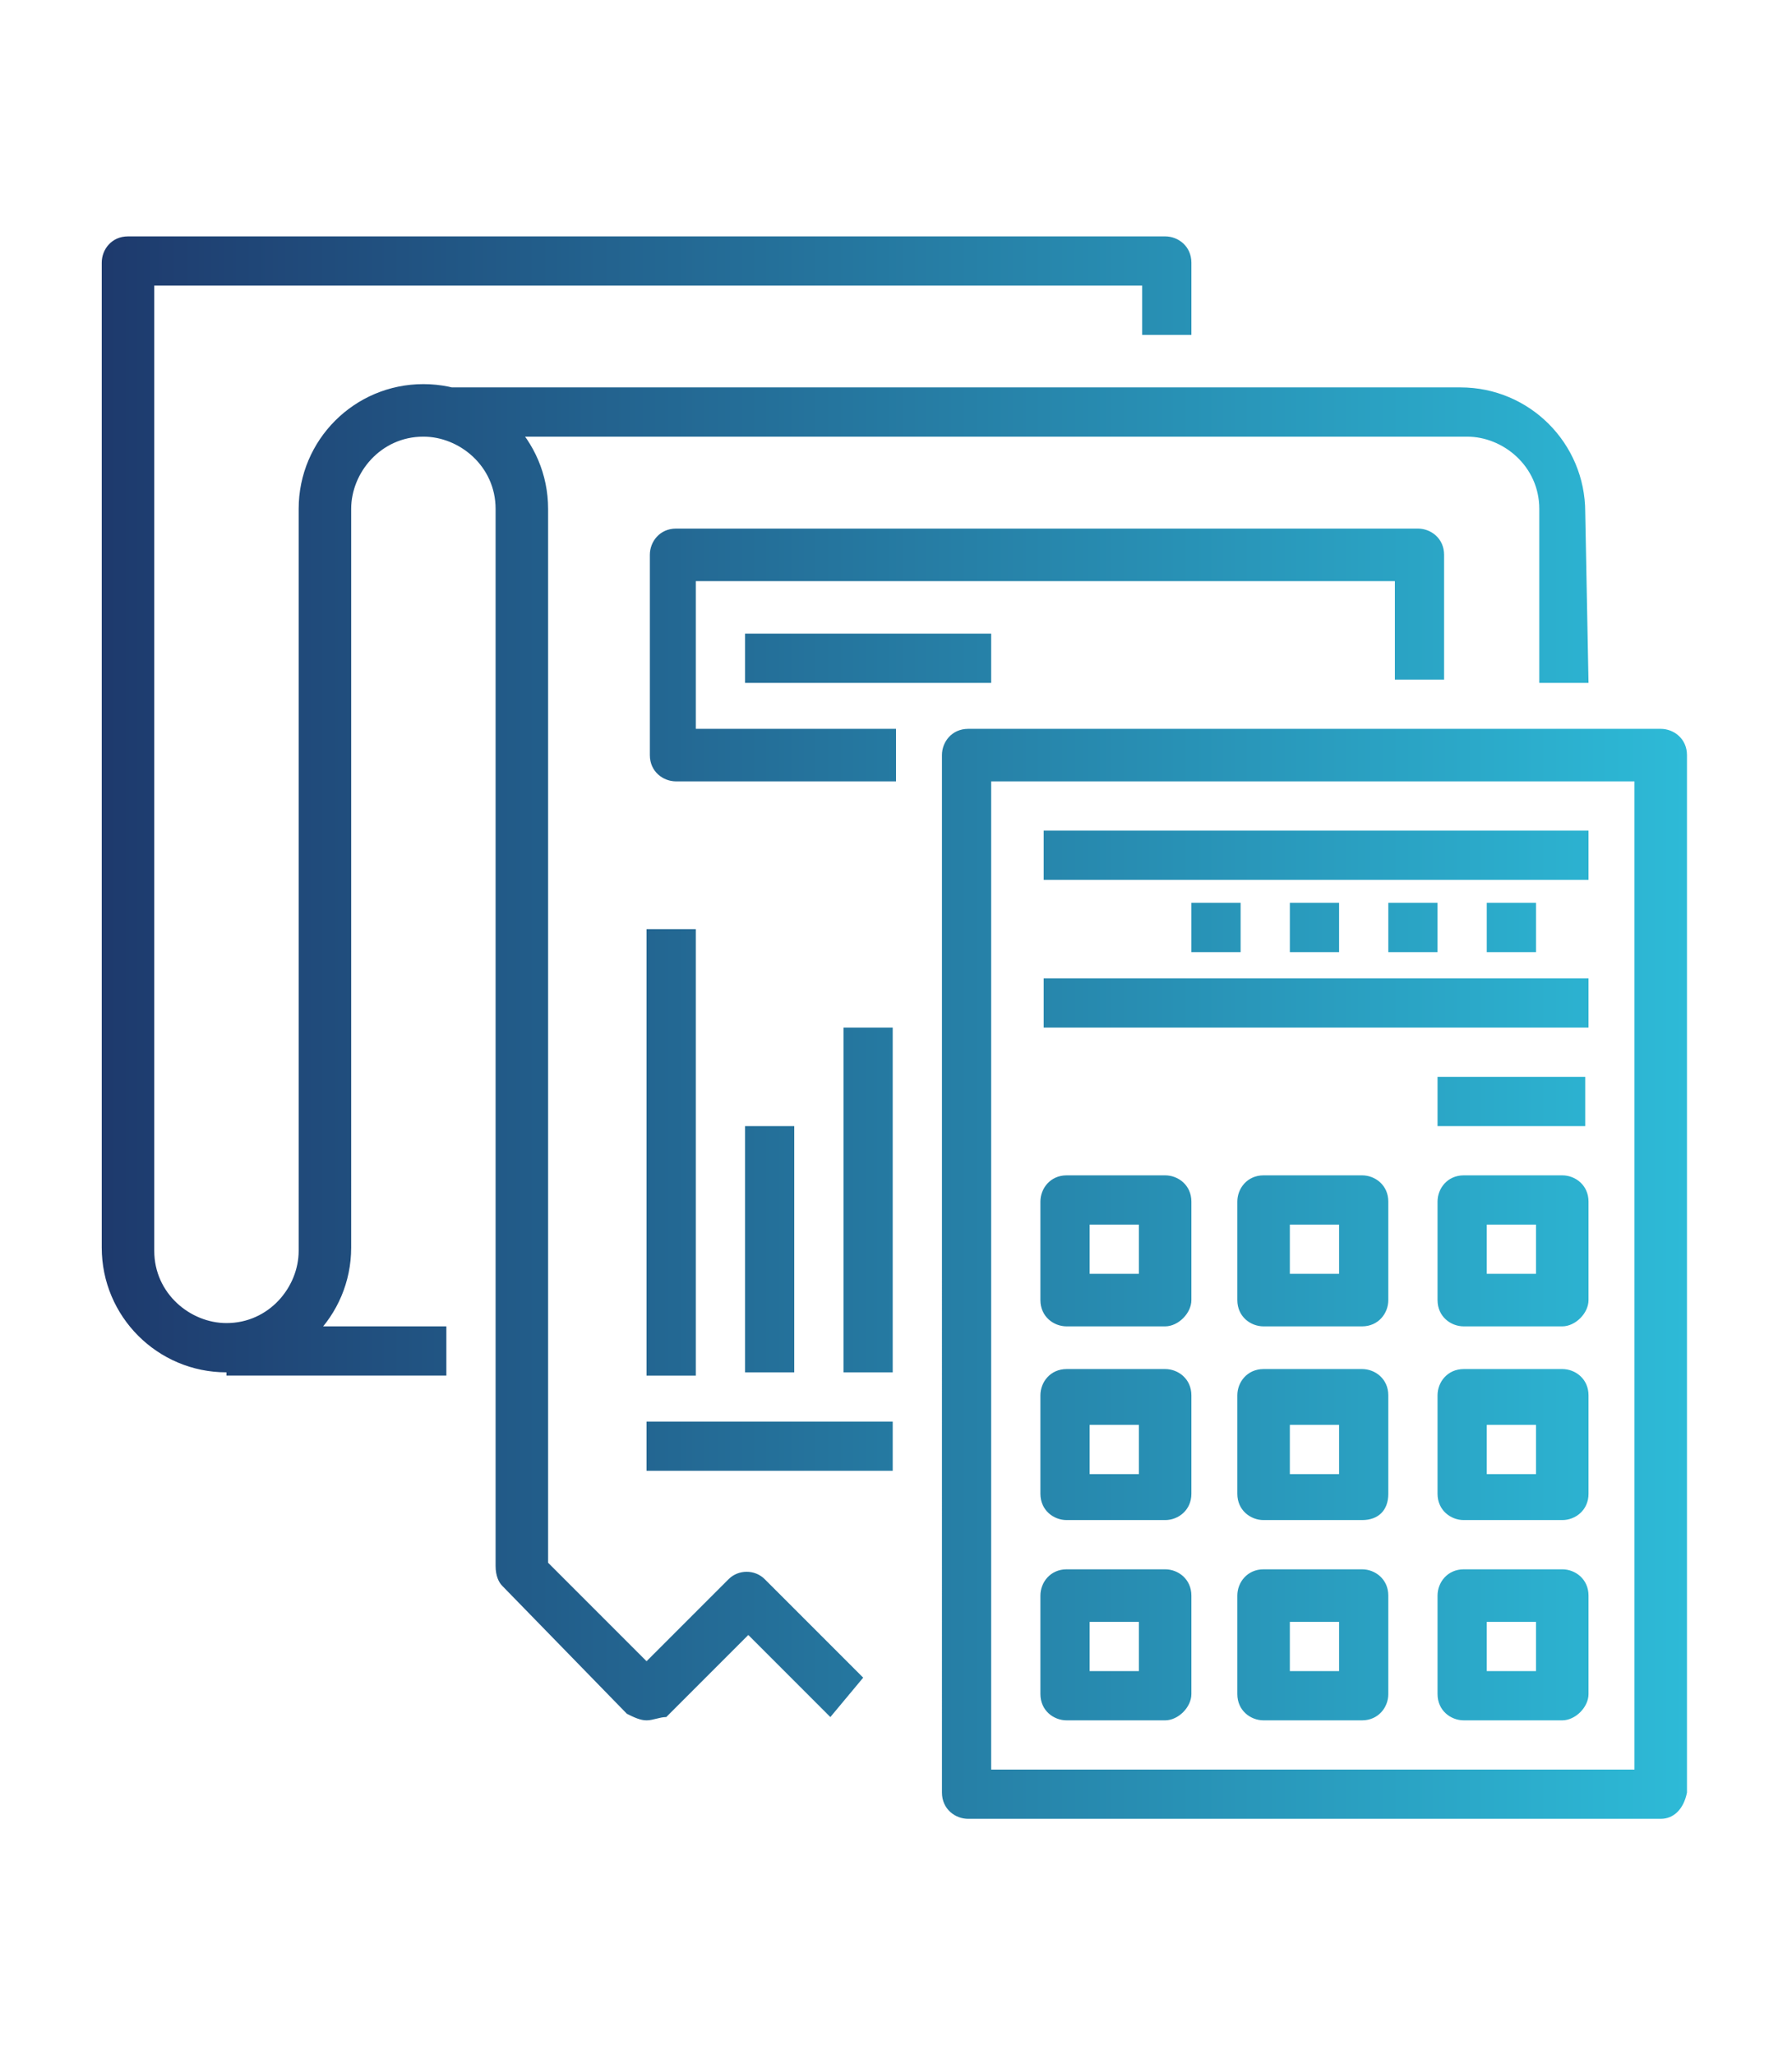 <?xml version="1.0" encoding="utf-8"?>
<!-- Generator: Adobe Illustrator 22.1.0, SVG Export Plug-In . SVG Version: 6.00 Build 0)  -->
<svg version="1.1" id="Layer_1" xmlns="http://www.w3.org/2000/svg" xmlns:xlink="http://www.w3.org/1999/xlink" x="0px" y="0px"
	 width="54.6px" height="62.6px" viewBox="0 0 54.6 62.6" enable-background="new 0 0 54.6 62.6" xml:space="preserve">
<linearGradient id="SVGID_1_" gradientUnits="userSpaceOnUse" x1="3.254" y1="31.3" x2="51.346" y2="31.3">
	<stop  offset="0" style="stop-color:#1E3A6D"/>
	<stop  offset="1" style="stop-color:#2DBAD7"/>
</linearGradient>
<path fill="url(#SVGID_1_)" d="M19.7,52.4c-0.2,0-0.4-0.1-0.6-0.2l-3.8-3.9c-0.1-0.1-0.2-0.3-0.2-0.6V15.5c0-1.3-1.1-2.2-2.2-2.2
	c-1.3,0-2.2,1.1-2.2,2.2V38c0,2.1-1.7,3.8-3.8,3.8c-2.1,0-3.8-1.7-3.8-3.8V8c0-0.4,0.3-0.8,0.8-0.8h31.6c0.4,0,0.8,0.3,0.8,0.8v2.2
	h-1.5V8.7H4.7v29.4c0,1.3,1.1,2.2,2.2,2.2c1.3,0,2.2-1.1,2.2-2.2V15.5c0-2.1,1.7-3.8,3.8-3.8c2.1,0,3.8,1.7,3.8,3.8v32.1l3,3
	l2.5-2.5c0.3-0.3,0.8-0.3,1.1,0l3,3l-1,1.2l-2.5-2.5l-2.5,2.5C20.1,52.3,19.9,52.4,19.7,52.4z M6.9,40.4h6.7v1.5H6.9V40.4z
	 M25.7,31.3h1.5v10.5h-1.5V31.3z M22.7,34.3h1.5v7.5h-1.5V34.3z M19.7,28.3h1.5v13.6h-1.5V28.3z M48.4,20.8h-1.5v-5.3
	c0-1.3-1.1-2.2-2.2-2.2H12.9v-1.5h31.6c2.1,0,3.8,1.7,3.8,3.8L48.4,20.8L48.4,20.8z M50.6,55.4H29.5c-0.4,0-0.8-0.3-0.8-0.8V23
	c0-0.4,0.3-0.8,0.8-0.8h21.1c0.4,0,0.8,0.3,0.8,0.8v31.6C51.3,55.1,51,55.4,50.6,55.4z M30.2,53.9h19.6V23.8H30.2V53.9z M31.8,29.8
	h16.6v1.5H31.8V29.8z M31.8,25.3h16.6v1.5H31.8V25.3z M35.5,40.4h-3c-0.4,0-0.8-0.3-0.8-0.8v-3c0-0.4,0.3-0.8,0.8-0.8h3
	c0.4,0,0.8,0.3,0.8,0.8v3C36.3,40,35.9,40.4,35.5,40.4z M33.2,38.8h1.5v-1.5h-1.5V38.8z M41.5,40.4h-3c-0.4,0-0.8-0.3-0.8-0.8v-3
	c0-0.4,0.3-0.8,0.8-0.8h3c0.4,0,0.8,0.3,0.8,0.8v3C42.3,40,42,40.4,41.5,40.4z M39.3,38.8h1.5v-1.5h-1.5V38.8z M47.6,40.4h-3
	c-0.4,0-0.8-0.3-0.8-0.8v-3c0-0.4,0.3-0.8,0.8-0.8h3c0.4,0,0.8,0.3,0.8,0.8v3C48.4,40,48,40.4,47.6,40.4z M45.3,38.8h1.5v-1.5h-1.5
	V38.8z M35.5,46.3h-3c-0.4,0-0.8-0.3-0.8-0.8v-3c0-0.4,0.3-0.8,0.8-0.8h3c0.4,0,0.8,0.3,0.8,0.8v3C36.3,46,35.9,46.3,35.5,46.3z
	 M33.2,44.9h1.5v-1.5h-1.5V44.9z M41.5,46.3h-3c-0.4,0-0.8-0.3-0.8-0.8v-3c0-0.4,0.3-0.8,0.8-0.8h3c0.4,0,0.8,0.3,0.8,0.8v3
	C42.3,46,42,46.3,41.5,46.3z M39.3,44.9h1.5v-1.5h-1.5V44.9z M47.6,46.3h-3c-0.4,0-0.8-0.3-0.8-0.8v-3c0-0.4,0.3-0.8,0.8-0.8h3
	c0.4,0,0.8,0.3,0.8,0.8v3C48.4,46,48,46.3,47.6,46.3z M45.3,44.9h1.5v-1.5h-1.5V44.9z M35.5,52.4h-3c-0.4,0-0.8-0.3-0.8-0.8v-3
	c0-0.4,0.3-0.8,0.8-0.8h3c0.4,0,0.8,0.3,0.8,0.8v3C36.3,52,35.9,52.4,35.5,52.4z M33.2,50.9h1.5v-1.5h-1.5V50.9z M41.5,52.4h-3
	c-0.4,0-0.8-0.3-0.8-0.8v-3c0-0.4,0.3-0.8,0.8-0.8h3c0.4,0,0.8,0.3,0.8,0.8v3C42.3,52,42,52.4,41.5,52.4z M39.3,50.9h1.5v-1.5h-1.5
	V50.9z M47.6,52.4h-3c-0.4,0-0.8-0.3-0.8-0.8v-3c0-0.4,0.3-0.8,0.8-0.8h3c0.4,0,0.8,0.3,0.8,0.8v3C48.4,52,48,52.4,47.6,52.4z
	 M45.3,50.9h1.5v-1.5h-1.5V50.9z M43.8,32.8h4.5v1.5h-4.5V32.8z M45.3,27.5h1.5v1.5h-1.5V27.5z M42.3,27.5h1.5v1.5h-1.5V27.5z
	 M39.3,27.5h1.5v1.5h-1.5V27.5z M36.3,27.5h1.5v1.5h-1.5V27.5z M19.7,43.3h7.5v1.5h-7.5V43.3z M27.3,23.8h-6.7
	c-0.4,0-0.8-0.3-0.8-0.8v-6.1c0-0.4,0.3-0.8,0.8-0.8h22.6c0.4,0,0.8,0.3,0.8,0.8v3.8h-1.5v-3H21.2v4.5h6.1V23.8z M22.7,19.3h7.5v1.5
	h-7.5V19.3z"/>
</svg>

